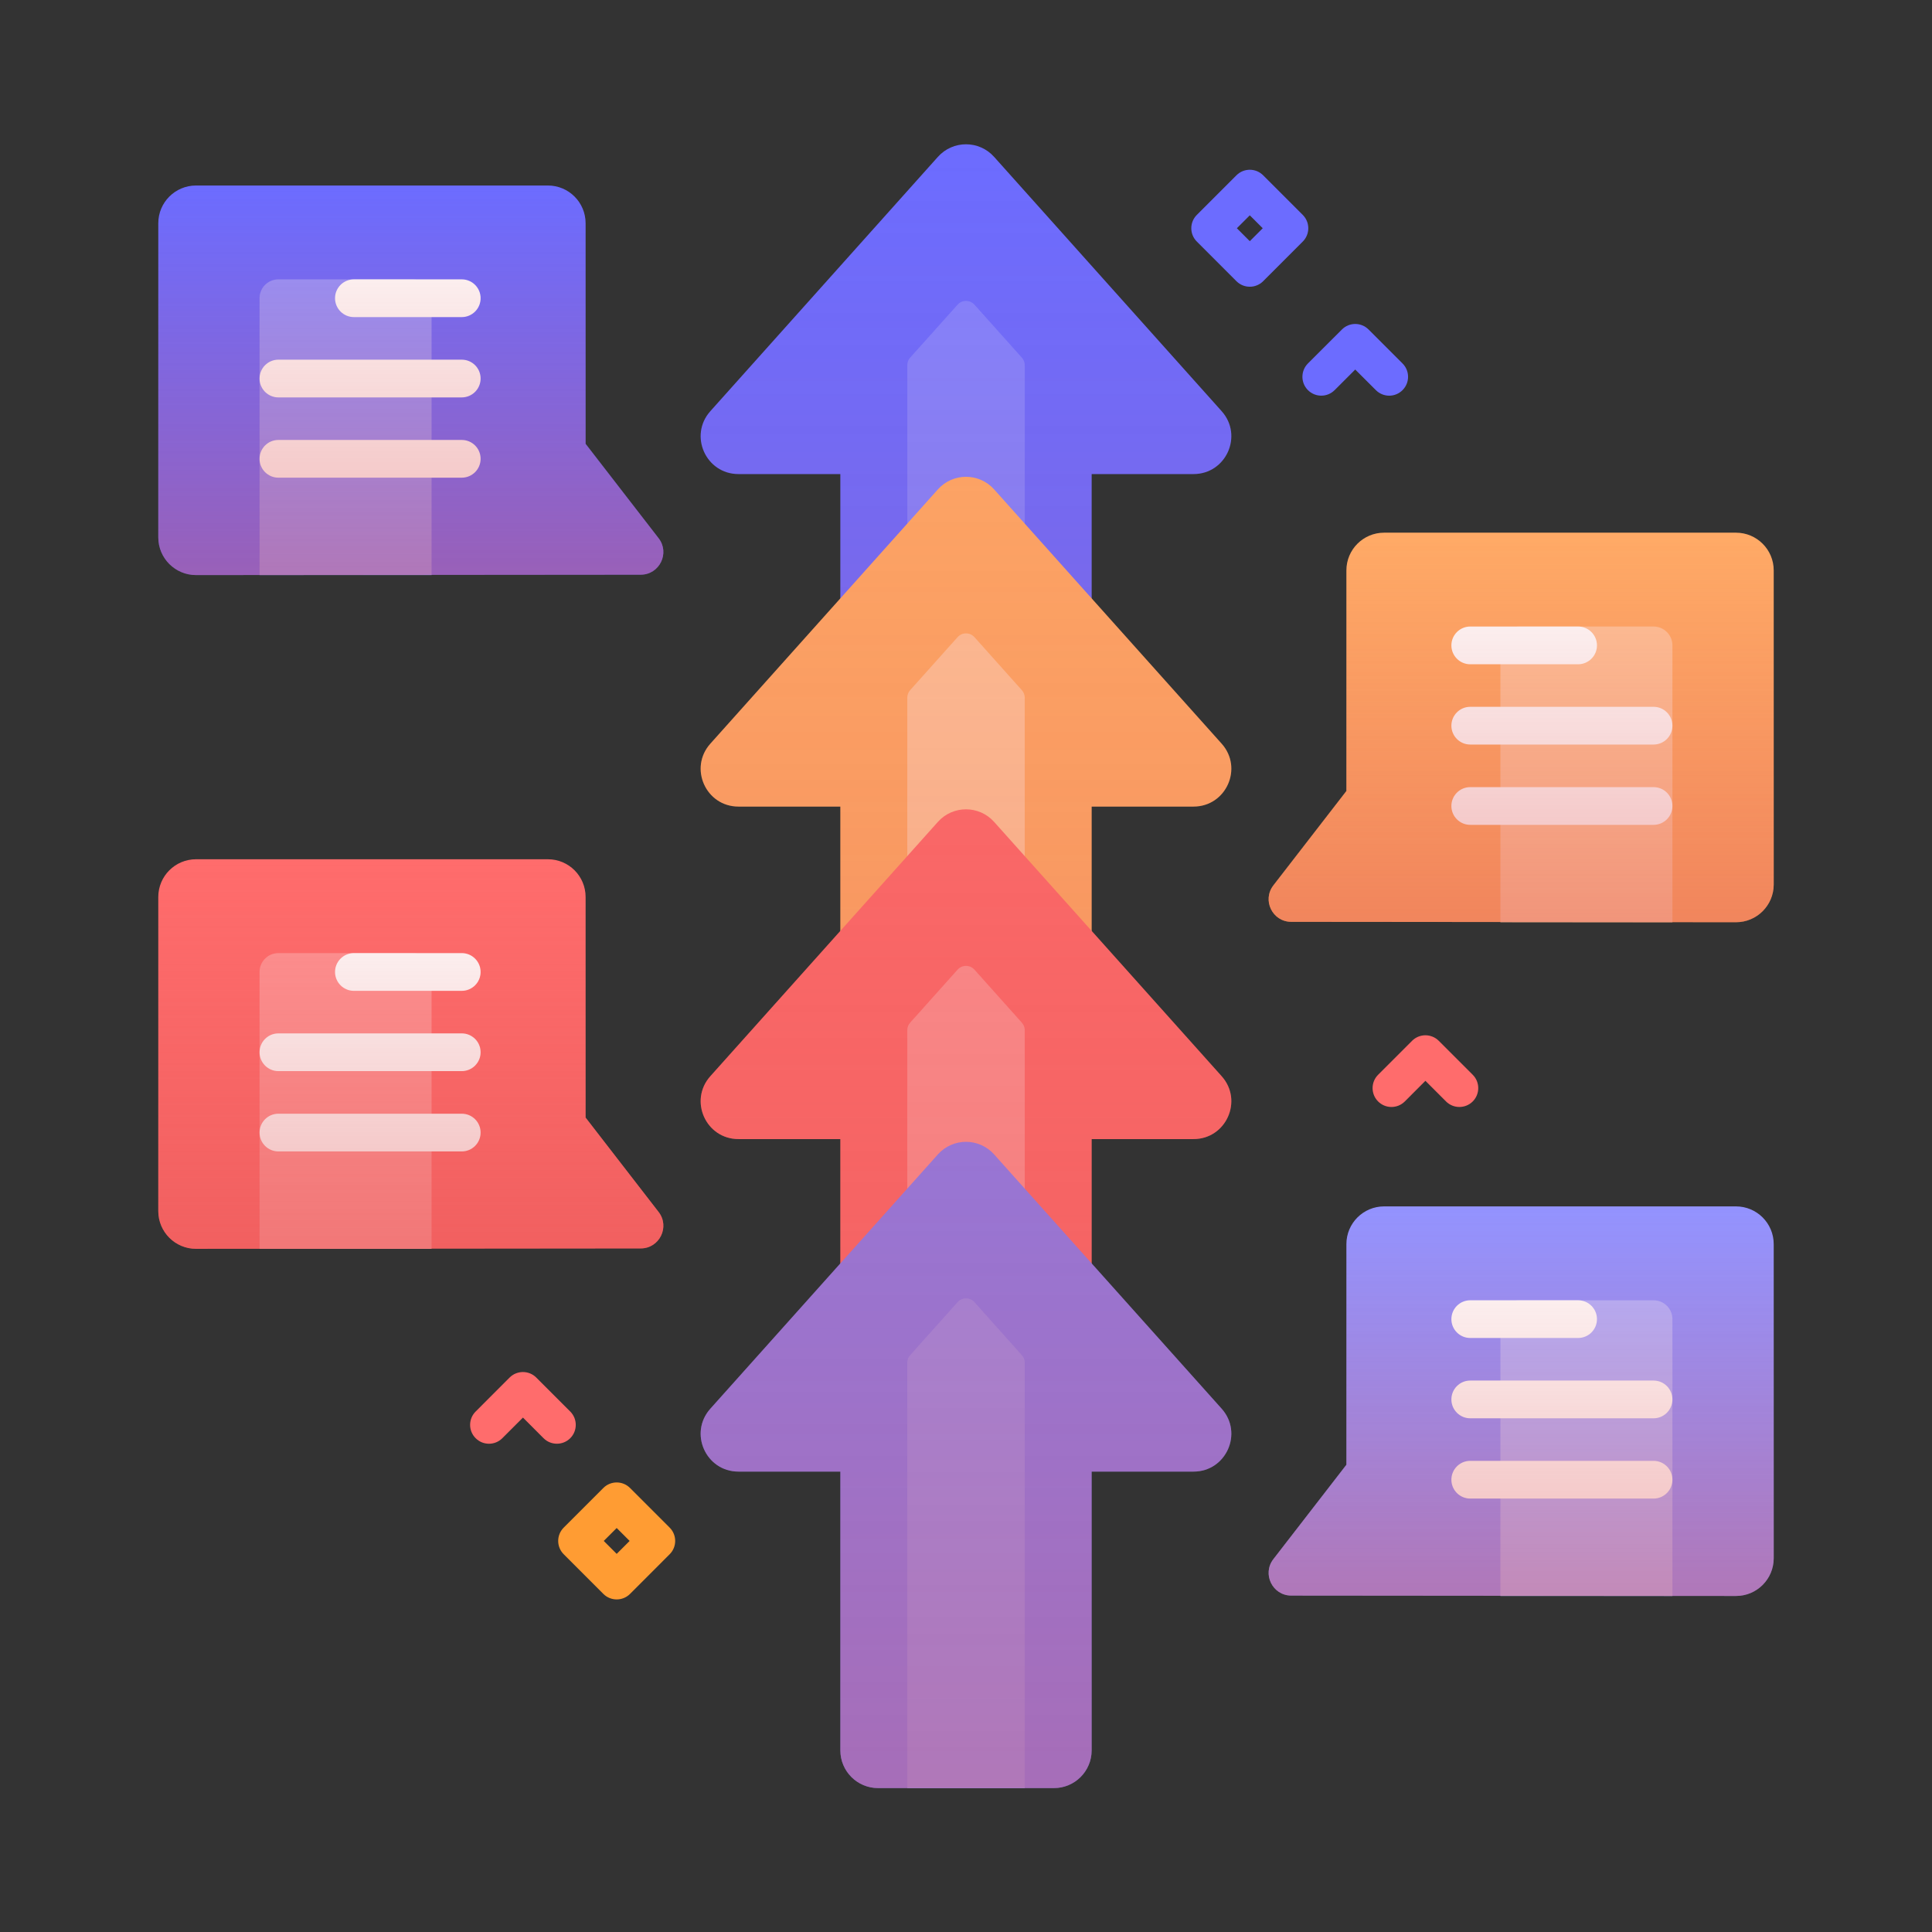 <svg width="56" height="56" viewBox="0 0 56 56" fill="none" xmlns="http://www.w3.org/2000/svg">
<rect x="0" y="0" width="56" height="56" fill="#333333" stroke="none"/>
<path d="M16.142 41.847C16.002 41.847 15.862 41.794 15.755 41.687L15.158 41.089L14.56 41.687C14.347 41.901 14 41.901 13.787 41.687C13.573 41.474 13.573 41.127 13.787 40.914L14.771 39.929C14.985 39.716 15.331 39.716 15.544 39.929L16.529 40.914C16.742 41.127 16.742 41.474 16.529 41.687C16.422 41.794 16.282 41.847 16.142 41.847Z" fill="#FF6C6C"/>
<path d="M17.875 46.36C17.735 46.36 17.595 46.307 17.488 46.2L16.34 45.051C16.126 44.838 16.126 44.492 16.34 44.278L17.488 43.13C17.702 42.916 18.048 42.916 18.262 43.13L19.41 44.278C19.624 44.492 19.624 44.838 19.41 45.051L18.262 46.2C18.155 46.307 18.015 46.36 17.875 46.36ZM17.5 44.665L17.875 45.04L18.25 44.665L17.875 44.29L17.5 44.665Z" fill="#FF9C33"/>
<path d="M21.405 13.741H24.358V22.915H31.642V13.741H34.595C35.541 13.741 36.041 12.623 35.41 11.918L28.815 4.547C28.38 4.061 27.62 4.061 27.185 4.547L20.59 11.918C19.959 12.623 20.459 13.741 21.405 13.741Z" fill="#6C6CFF"/>
<path d="M26.298 22.915V10.585C26.298 10.505 26.327 10.427 26.381 10.367L27.756 8.831C27.886 8.685 28.114 8.685 28.245 8.831L29.619 10.367C29.673 10.427 29.703 10.505 29.703 10.585V22.915H26.298V22.915Z" fill="#8282FF"/>
<path d="M21.405 23.379H24.358V32.553H31.642V23.379H34.595C35.541 23.379 36.041 22.261 35.41 21.556L28.815 14.185C28.38 13.699 27.62 13.699 27.185 14.185L20.59 21.556C19.959 22.261 20.459 23.379 21.405 23.379Z" fill="#FFAA66"/>
<path d="M26.298 32.553V20.223C26.298 20.143 26.327 20.065 26.381 20.005L27.756 18.468C27.886 18.323 28.114 18.323 28.245 18.468L29.619 20.005C29.673 20.065 29.703 20.143 29.703 20.223V32.553H26.298Z" fill="#FFC498"/>
<path d="M21.405 33.017H24.358V42.191H31.642V33.017H34.595C35.541 33.017 36.041 31.899 35.41 31.194L28.815 23.823C28.38 23.337 27.62 23.337 27.185 23.823L20.59 31.194C19.959 31.899 20.459 33.017 21.405 33.017Z" fill="#FF6C6C"/>
<path d="M26.298 42.191V29.861C26.298 29.781 26.327 29.703 26.381 29.643L27.756 28.106C27.886 27.961 28.114 27.961 28.245 28.106L29.619 29.643C29.673 29.703 29.703 29.781 29.703 29.861V42.191H26.298Z" fill="#FF9393"/>
<path d="M21.405 42.655H24.358V50.736C24.358 51.34 24.848 51.829 25.452 51.829H30.548C31.152 51.829 31.642 51.34 31.642 50.736V42.655H34.595C35.541 42.655 36.041 41.537 35.41 40.832L28.815 33.461C28.38 32.975 27.62 32.975 27.185 33.461L20.59 40.832C19.959 41.537 20.459 42.655 21.405 42.655Z" fill="#8282FF"/>
<path d="M26.298 51.829V39.499C26.298 39.419 26.327 39.341 26.381 39.281L27.756 37.744C27.886 37.599 28.114 37.599 28.245 37.744L29.619 39.281C29.673 39.341 29.703 39.419 29.703 39.499V51.829H26.298Z" fill="#9393FF"/>
<path d="M51.412 45.166V36.062C51.412 35.458 50.922 34.968 50.318 34.968H40.119C39.515 34.968 39.026 35.458 39.026 36.062V42.456L36.91 45.191C36.576 45.622 36.883 46.248 37.428 46.249L50.318 46.26C50.922 46.261 51.412 45.771 51.412 45.166Z" fill="#9393FF"/>
<path d="M48.476 46.26H43.49V38.236C43.49 37.934 43.735 37.689 44.037 37.689H47.929C48.231 37.689 48.476 37.934 48.476 38.236V46.26Z" fill="#B2B2FF"/>
<path d="M45.742 38.782H42.616C42.314 38.782 42.069 38.538 42.069 38.236C42.069 37.934 42.314 37.689 42.616 37.689H45.742C46.044 37.689 46.289 37.934 46.289 38.236C46.289 38.538 46.044 38.782 45.742 38.782Z" fill="white"/>
<path d="M47.929 41.11H42.616C42.314 41.11 42.069 40.865 42.069 40.563C42.069 40.261 42.314 40.016 42.616 40.016H47.929C48.231 40.016 48.476 40.261 48.476 40.563C48.476 40.865 48.231 41.11 47.929 41.11Z" fill="white"/>
<path d="M47.929 43.437H42.616C42.314 43.437 42.069 43.192 42.069 42.89C42.069 42.588 42.314 42.343 42.616 42.343H47.929C48.231 42.343 48.476 42.588 48.476 42.89C48.476 43.192 48.231 43.437 47.929 43.437Z" fill="white"/>
<path d="M51.412 25.638V16.533C51.412 15.929 50.922 15.44 50.318 15.44H40.119C39.515 15.44 39.026 15.929 39.026 16.533V22.927L36.91 25.662C36.576 26.094 36.883 26.72 37.428 26.72L50.318 26.731C50.922 26.732 51.412 26.242 51.412 25.638Z" fill="#FFAA66"/>
<path d="M48.476 26.731H43.49V18.707C43.49 18.405 43.735 18.16 44.037 18.16H47.929C48.231 18.16 48.476 18.405 48.476 18.707V26.731Z" fill="#FFC498"/>
<path d="M45.742 19.254H42.616C42.314 19.254 42.069 19.009 42.069 18.707C42.069 18.405 42.314 18.16 42.616 18.16H45.742C46.044 18.16 46.289 18.405 46.289 18.707C46.289 19.009 46.044 19.254 45.742 19.254Z" fill="white"/>
<path d="M47.929 21.581H42.616C42.314 21.581 42.069 21.336 42.069 21.034C42.069 20.732 42.314 20.487 42.616 20.487H47.929C48.231 20.487 48.476 20.732 48.476 21.034C48.476 21.336 48.231 21.581 47.929 21.581Z" fill="white"/>
<path d="M47.929 23.909H42.616C42.314 23.909 42.069 23.664 42.069 23.362C42.069 23.06 42.314 22.815 42.616 22.815H47.929C48.231 22.815 48.476 23.06 48.476 23.362C48.476 23.664 48.231 23.909 47.929 23.909Z" fill="white"/>
<path d="M4.588 35.104V26C4.588 25.395 5.078 24.906 5.682 24.906H15.881C16.485 24.906 16.974 25.395 16.974 26V32.393L19.09 35.129C19.424 35.56 19.117 36.186 18.572 36.186L5.683 36.198C5.078 36.198 4.588 35.708 4.588 35.104Z" fill="#FF6C6C"/>
<path d="M12.509 36.198H7.523V28.173C7.523 27.871 7.768 27.626 8.07 27.626H11.962C12.264 27.626 12.509 27.871 12.509 28.173L12.509 36.198Z" fill="#FF9393"/>
<path d="M10.258 28.72H13.384C13.686 28.72 13.931 28.475 13.931 28.173C13.931 27.871 13.686 27.626 13.384 27.626H10.258C9.956 27.626 9.711 27.871 9.711 28.173C9.711 28.475 9.956 28.72 10.258 28.72Z" fill="white"/>
<path d="M8.07 31.047H13.384C13.686 31.047 13.931 30.802 13.931 30.5C13.931 30.198 13.686 29.953 13.384 29.953H8.07C7.768 29.953 7.523 30.198 7.523 30.5C7.523 30.802 7.768 31.047 8.07 31.047Z" fill="white"/>
<path d="M8.07 33.375H13.384C13.686 33.375 13.931 33.13 13.931 32.828C13.931 32.526 13.686 32.281 13.384 32.281H8.07C7.768 32.281 7.523 32.526 7.523 32.828C7.523 33.13 7.768 33.375 8.07 33.375Z" fill="white"/>
<path d="M4.588 15.575V6.471C4.588 5.867 5.078 5.377 5.682 5.377H15.881C16.485 5.377 16.974 5.867 16.974 6.471V12.864L19.09 15.6C19.424 16.031 19.117 16.657 18.572 16.658L5.683 16.669C5.078 16.669 4.588 16.18 4.588 15.575Z" fill="#6C6CFF"/>
<path d="M12.509 16.669H7.523V8.644C7.523 8.342 7.768 8.097 8.07 8.097H11.962C12.264 8.097 12.509 8.342 12.509 8.644L12.509 16.669Z" fill="#9393FF"/>
<path d="M10.258 9.191H13.384C13.686 9.191 13.931 8.946 13.931 8.644C13.931 8.342 13.686 8.097 13.384 8.097H10.258C9.956 8.097 9.711 8.342 9.711 8.644C9.711 8.946 9.956 9.191 10.258 9.191Z" fill="white"/>
<path d="M8.07 11.519H13.384C13.686 11.519 13.931 11.274 13.931 10.972C13.931 10.67 13.686 10.425 13.384 10.425H8.07C7.768 10.425 7.523 10.67 7.523 10.972C7.523 11.274 7.768 11.519 8.07 11.519Z" fill="white"/>
<path d="M8.07 13.846H13.384C13.686 13.846 13.931 13.601 13.931 13.299C13.931 12.997 13.686 12.752 13.384 12.752H8.07C7.768 12.752 7.523 12.997 7.523 13.299C7.523 13.601 7.768 13.846 8.07 13.846Z" fill="white"/>
<path d="M40.267 11.469C40.127 11.469 39.987 11.415 39.88 11.308L39.282 10.711L38.685 11.308C38.471 11.522 38.125 11.522 37.911 11.308C37.698 11.095 37.698 10.748 37.911 10.535L38.896 9.551C39.109 9.337 39.455 9.337 39.669 9.551L40.653 10.535C40.867 10.748 40.867 11.095 40.653 11.308C40.547 11.415 40.407 11.469 40.267 11.469Z" fill="#6C6CFF"/>
<path d="M42.301 32.086C42.161 32.086 42.021 32.033 41.914 31.926L41.316 31.328L40.719 31.926C40.505 32.14 40.159 32.14 39.945 31.926C39.732 31.712 39.732 31.366 39.945 31.153L40.93 30.168C41.143 29.955 41.489 29.955 41.703 30.168L42.688 31.153C42.901 31.366 42.901 31.712 42.688 31.926C42.581 32.033 42.441 32.086 42.301 32.086Z" fill="#FF6C6C"/>
<path d="M36.226 8.311C36.086 8.311 35.946 8.258 35.839 8.151L34.691 7.002C34.477 6.789 34.477 6.443 34.691 6.229L35.839 5.081C36.053 4.867 36.399 4.867 36.613 5.081L37.761 6.229C37.975 6.443 37.975 6.789 37.761 7.002L36.613 8.151C36.506 8.258 36.366 8.311 36.226 8.311ZM35.851 6.616L36.226 6.991L36.601 6.616L36.226 6.241L35.851 6.616Z" fill="#6C6CFF"/>
<path d="M34.595 13.741C35.541 13.741 36.041 12.623 35.41 11.918L28.815 4.547C28.38 4.061 27.62 4.061 27.185 4.547L20.59 11.918C19.959 12.623 20.459 13.741 21.405 13.741H24.358V17.345L20.59 21.556C19.959 22.261 20.459 23.379 21.405 23.379H24.358V26.982L20.59 31.194C19.959 31.899 20.459 33.017 21.405 33.017H24.358V36.62L20.59 40.832C19.959 41.536 20.459 42.655 21.405 42.655H24.358V50.735C24.358 51.339 24.848 51.829 25.452 51.829H30.548C31.152 51.829 31.642 51.339 31.642 50.735V42.655H34.595C35.541 42.655 36.041 41.536 35.41 40.832L31.642 36.62V33.017H34.595C35.541 33.017 36.041 31.899 35.41 31.194L31.642 26.982V23.379H34.595C35.541 23.379 36.041 22.261 35.41 21.556L31.642 17.345V13.741H34.595Z" fill="url(#paint0_linear_21_1048)"/>
<path d="M50.318 34.968H40.119C39.515 34.968 39.026 35.458 39.026 36.062V42.456L36.91 45.191C36.576 45.622 36.883 46.249 37.428 46.249L50.318 46.26C50.922 46.261 51.412 45.771 51.412 45.166V36.062C51.412 35.458 50.922 34.968 50.318 34.968Z" fill="url(#paint1_linear_21_1048)"/>
<path d="M50.318 15.44H40.119C39.515 15.44 39.026 15.929 39.026 16.533V22.927L36.91 25.663C36.576 26.094 36.883 26.72 37.428 26.72L50.318 26.732C50.922 26.732 51.412 26.242 51.412 25.638V16.533C51.412 15.929 50.922 15.44 50.318 15.44Z" fill="url(#paint2_linear_21_1048)"/>
<path d="M16.974 32.393V26C16.974 25.396 16.485 24.906 15.881 24.906H5.682C5.078 24.906 4.588 25.396 4.588 26V35.104C4.588 35.708 5.078 36.198 5.683 36.198L18.572 36.187C19.117 36.186 19.424 35.56 19.09 35.129L16.974 32.393Z" fill="url(#paint3_linear_21_1048)"/>
<path d="M16.974 12.865V6.471C16.974 5.867 16.485 5.377 15.881 5.377H5.682C5.078 5.377 4.588 5.867 4.588 6.471V15.575C4.588 16.18 5.078 16.67 5.683 16.669L18.572 16.658C19.117 16.657 19.424 16.031 19.09 15.6L16.974 12.865Z" fill="url(#paint4_linear_21_1048)"/>
<defs>
<linearGradient id="paint0_linear_21_1048" x1="28" y1="51.829" x2="28" y2="4.183" gradientUnits="userSpaceOnUse">
<stop stop-color="#DC4E4E" stop-opacity="0.4"/>
<stop offset="0.146" stop-color="#DC4E4E" stop-opacity="0.342"/>
<stop offset="1" stop-color="#DC4E4E" stop-opacity="0"/>
</linearGradient>
<linearGradient id="paint1_linear_21_1048" x1="44.092" y1="46.26" x2="44.092" y2="34.968" gradientUnits="userSpaceOnUse">
<stop stop-color="#DC4E4E" stop-opacity="0.4"/>
<stop offset="0.146" stop-color="#DC4E4E" stop-opacity="0.342"/>
<stop offset="1" stop-color="#DC4E4E" stop-opacity="0"/>
</linearGradient>
<linearGradient id="paint2_linear_21_1048" x1="44.092" y1="26.732" x2="44.092" y2="15.44" gradientUnits="userSpaceOnUse">
<stop stop-color="#DC4E4E" stop-opacity="0.4"/>
<stop offset="0.146" stop-color="#DC4E4E" stop-opacity="0.342"/>
<stop offset="1" stop-color="#DC4E4E" stop-opacity="0"/>
</linearGradient>
<linearGradient id="paint3_linear_21_1048" x1="11.908" y1="36.198" x2="11.908" y2="24.906" gradientUnits="userSpaceOnUse">
<stop stop-color="#DC4E4E" stop-opacity="0.4"/>
<stop offset="0.146" stop-color="#DC4E4E" stop-opacity="0.342"/>
<stop offset="1" stop-color="#DC4E4E" stop-opacity="0"/>
</linearGradient>
<linearGradient id="paint4_linear_21_1048" x1="11.908" y1="16.669" x2="11.908" y2="5.377" gradientUnits="userSpaceOnUse">
<stop stop-color="#DC4E4E" stop-opacity="0.4"/>
<stop offset="0.146" stop-color="#DC4E4E" stop-opacity="0.342"/>
<stop offset="1" stop-color="#DC4E4E" stop-opacity="0"/>
</linearGradient>
</defs>
</svg>
